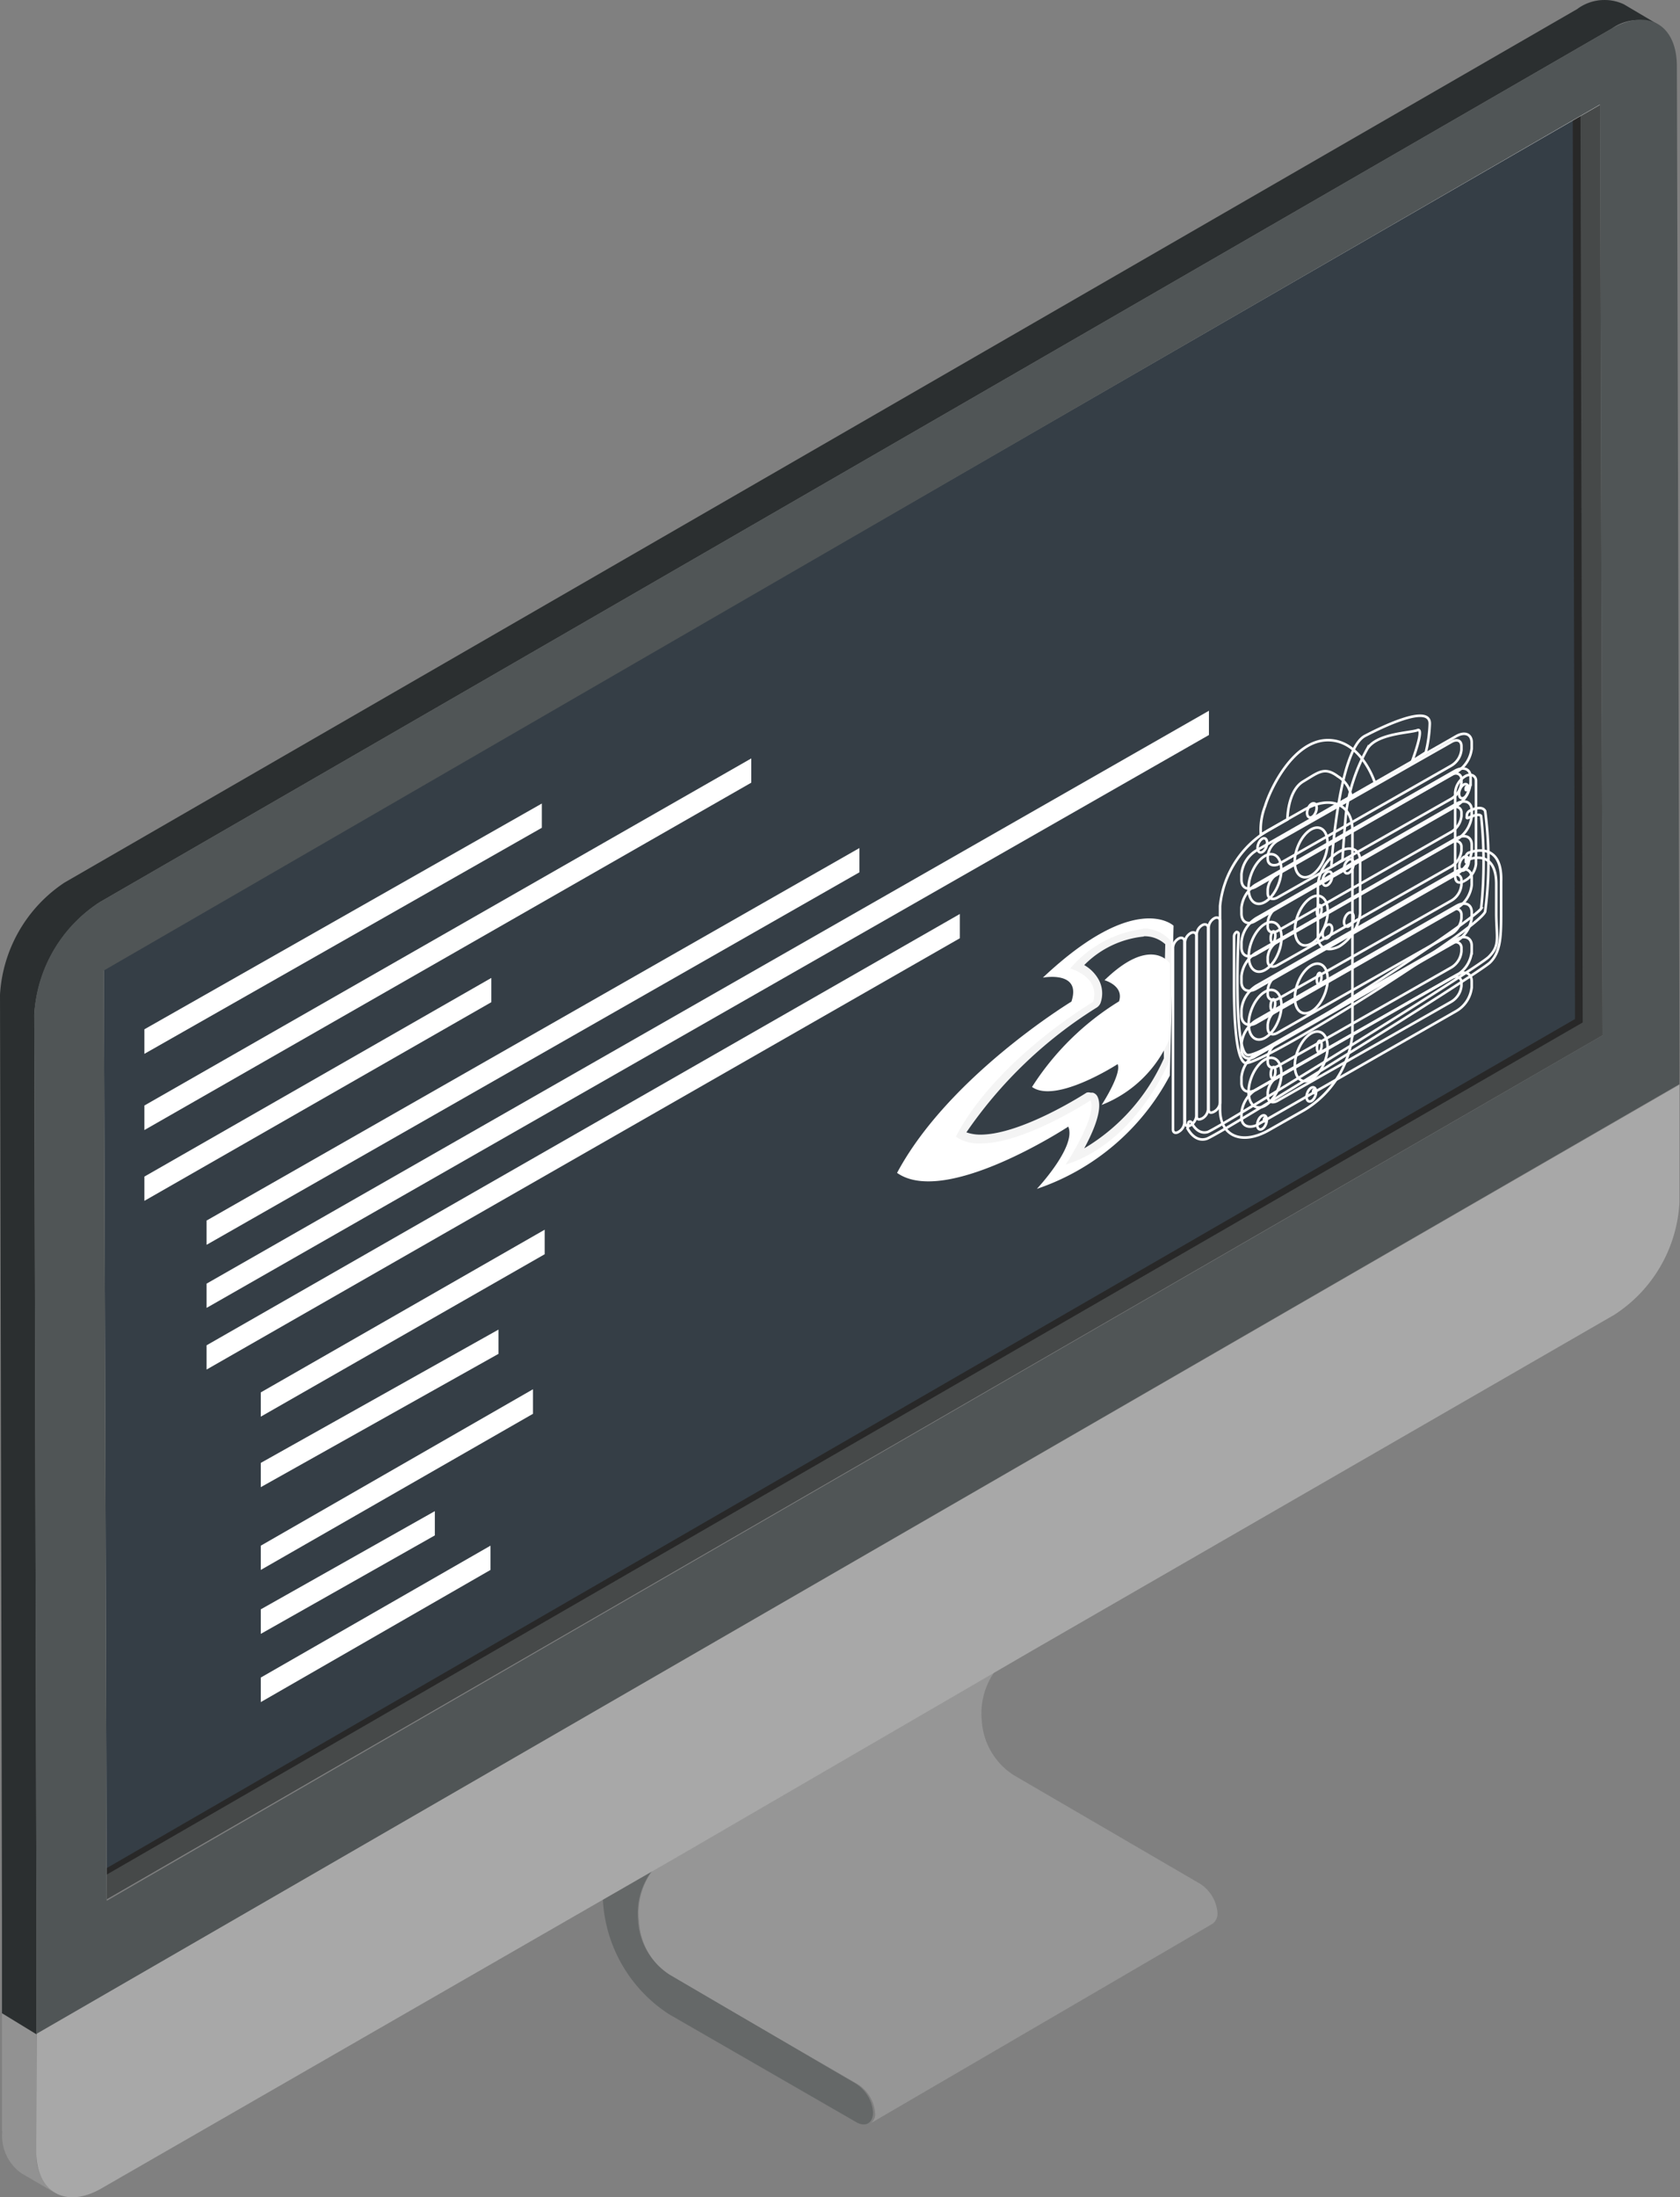 <svg xmlns="http://www.w3.org/2000/svg" viewBox="0 0 58.88 76.97"><rect x="0" y="0" width="58.88" height="76.97" fill="#808080" stroke="none"/><defs><style>.cls-1{fill:#969696;}.cls-2{fill:#212525;}.cls-3{fill:#1c1e1f;}.cls-4{fill:#656868;}.cls-5{fill:#696e70;}.cls-6{fill:#464949;}.cls-7{fill:#929292;}.cls-8{fill:#a8a8a8;}.cls-9{fill:#353e46;}.cls-10{fill:#282828;}.cls-11{fill:#aaa;}.cls-12{fill:#f2f2f2;}.cls-13{fill:#2b2f30;}.cls-14{fill:#505556;}.cls-15{fill:none;stroke:#fff;stroke-miterlimit:10;stroke-width:0.09px;}.cls-16{fill:#fff;}.cls-17{fill:#f4f4f4;}</style></defs><title>code3</title><g id="Calque_2" data-name="Calque 2"><g id="code_3" data-name="code 3"><path class="cls-1" d="M23.41,65l12-7a2.53,2.53,0,0,0-1,2.29,2.44,2.44,0,0,0,1.12,1.9L42.07,66a1.34,1.34,0,0,1,.6,1,.44.44,0,0,1-.18.4l-12,7a.39.39,0,0,0,.18-.38,1.32,1.32,0,0,0-.6-1l-6.56-3.79a2.42,2.42,0,0,1-1.11-1.92A2.48,2.48,0,0,1,23.41,65Z"/><polygon class="cls-2" points="31.06 58.7 43.09 51.71 43.94 53.2 31.91 60.19 31.06 58.7"/><polygon class="cls-3" points="22.56 63.56 34.58 56.56 43.09 51.71 31.06 58.7 22.56 63.56"/><path class="cls-4" d="M31.06,58.7l.85,1.49L23.41,65a2.48,2.48,0,0,0-1.05,2.26,2.42,2.42,0,0,0,1.11,1.92L30,73a1.32,1.32,0,0,1,.6,1c0,.38-.27.54-.6.34l-6.56-3.78a5.09,5.09,0,0,1-2.31-4,3.32,3.32,0,0,1,1.4-3Z"/><path class="cls-5" d="M56.91.15l1.2.71A1.59,1.59,0,0,0,56.49,1l-1.2-.7A1.6,1.6,0,0,1,56.91.15Z"/><polygon class="cls-6" points="54.96 35.57 54.88 2.97 56.08 3.67 56.17 36.27 3.74 66.54 2.53 65.84 54.96 35.57"/><path class="cls-7" d="M.07,74.66V70.52l1.21.72v4.13h0a1.59,1.59,0,0,0,.66,1.46l-1.2-.7a1.61,1.61,0,0,1-.66-1.46Z"/><path class="cls-8" d="M1.29,71.24,58.86,38l0,4.13a5,5,0,0,1-2.28,3.93L36.17,57.83,23.83,65,3.55,76.67c-1.25.72-2.28.13-2.28-1.31Z"/><polygon class="cls-9" points="3.08 33.58 55.25 3.46 55.33 35.74 3.17 65.87 3.08 33.58"/><path class="cls-10" d="M55.12,3.7l.08,32-51.9,30-.09-32,51.91-30m.27-.47L2.94,33.5,3,66.1,55.47,35.82,55.39,3.23Z"/><polygon class="cls-11" points="3.74 66.54 2.53 65.84 2.44 33.24 3.64 33.95 3.74 66.54"/><polygon class="cls-12" points="3.64 33.95 2.44 33.24 54.88 2.97 56.08 3.67 3.64 33.95"/><path class="cls-13" d="M0,34.85a5.07,5.07,0,0,1,2.26-3.93L55.29.31A1.6,1.6,0,0,1,56.91.15l1.2.71A1.59,1.59,0,0,0,56.49,1l-53,30.61A5.09,5.09,0,0,0,1.2,35.55L1.28,68v3.27L.07,70.53V67.27Z"/><path class="cls-14" d="M56.49,1c1.26-.72,2.27-.14,2.28,1.3.11,39.08.09,35.19.09,35.68L1.28,71.25V68L1.2,35.55a5,5,0,0,1,2.27-3.93Zm-.32,35.26-.09-32.6L3.64,34l.1,32.59L56.17,36.27Z"/><g id="moteur"><path class="cls-15" d="M43.51,30.82v-.19a1.1,1.1,0,0,1,.53-.84l7-4c.3-.17.54-.07.54.23v.19a1.09,1.09,0,0,1-.54.84l-7,4C43.75,31.22,43.51,31.12,43.51,30.82Z"/><path class="cls-15" d="M44.43,30.08V30a.73.73,0,0,1,.35-.55l6.09-3.46c.19-.11.35-.05.35.15v.13a.73.73,0,0,1-.35.55l-6.09,3.47C44.59,30.35,44.43,30.28,44.43,30.08Z"/><path class="cls-15" d="M43.51,32v-.2A1.09,1.09,0,0,1,44,31l7-4c.3-.16.54-.06.54.23v.2a1.07,1.07,0,0,1-.54.83l-7,4C43.75,32.42,43.51,32.32,43.51,32Z"/><path class="cls-15" d="M44.43,31.29v-.13a.72.72,0,0,1,.35-.55l6.09-3.47c.19-.11.35,0,.35.15v.13a.73.73,0,0,1-.35.56l-6.09,3.46C44.59,31.55,44.43,31.48,44.43,31.29Z"/><path class="cls-15" d="M43.51,33.19V33a1.1,1.1,0,0,1,.53-.84l7-4c.3-.17.54-.06.54.23v.19a1.09,1.09,0,0,1-.54.84l-7,4C43.75,33.59,43.51,33.49,43.51,33.19Z"/><path class="cls-15" d="M44.43,32.46v-.13a.73.73,0,0,1,.35-.56l6.09-3.46c.19-.11.35,0,.35.15v.13a.73.73,0,0,1-.35.55l-6.09,3.47C44.59,32.72,44.43,32.65,44.43,32.46Z"/><path class="cls-15" d="M43.51,34.4v-.2a1.09,1.09,0,0,1,.53-.83l7-4c.3-.16.54-.06.54.23v.2a1.07,1.07,0,0,1-.54.83l-7,4C43.75,34.8,43.51,34.69,43.51,34.4Z"/><path class="cls-15" d="M44.43,33.66v-.13a.73.73,0,0,1,.35-.55l6.09-3.47c.19-.11.35,0,.35.15v.14a.73.73,0,0,1-.35.55l-6.09,3.46C44.59,33.92,44.43,33.85,44.43,33.66Z"/><path class="cls-15" d="M43.51,35.57v-.2a1.12,1.12,0,0,1,.53-.84l7-4c.3-.17.54-.06.54.23V31a1.09,1.09,0,0,1-.54.83l-7,4C43.75,36,43.51,35.86,43.51,35.57Z"/><path class="cls-15" d="M44.43,34.83V34.7a.73.73,0,0,1,.35-.56l6.09-3.46c.19-.11.35,0,.35.15V31a.72.72,0,0,1-.35.55L44.78,35C44.59,35.09,44.43,35,44.43,34.83Z"/><path class="cls-15" d="M43.51,36.77v-.2a1.1,1.1,0,0,1,.53-.83l7-4c.3-.17.54-.07.54.22v.2A1.11,1.11,0,0,1,51,33l-7,4C43.75,37.17,43.51,37.06,43.51,36.77Z"/><path class="cls-15" d="M44.43,36V35.9a.73.73,0,0,1,.35-.55l6.09-3.47c.19-.11.35,0,.35.16v.13a.73.73,0,0,1-.35.55l-6.09,3.46C44.59,36.29,44.43,36.23,44.43,36Z"/><path class="cls-15" d="M43.51,37.94v-.2a1.09,1.09,0,0,1,.53-.83l7-4c.3-.17.54-.06.54.23v.2a1.07,1.07,0,0,1-.54.83l-7,4C43.75,38.33,43.51,38.23,43.51,37.94Z"/><path class="cls-15" d="M44.43,37.2v-.13a.75.75,0,0,1,.35-.56l6.09-3.46c.19-.11.35,0,.35.15v.13a.73.73,0,0,1-.35.56l-6.09,3.46C44.59,37.46,44.43,37.39,44.43,37.2Z"/><path class="cls-15" d="M43.51,39.14V39a1.1,1.1,0,0,1,.53-.84l7-4c.3-.17.54-.07.54.23v.19a1.09,1.09,0,0,1-.54.84l-7,4C43.75,39.54,43.51,39.44,43.51,39.14Z"/><path class="cls-15" d="M44.43,38.4v-.13a.73.73,0,0,1,.35-.55l6.09-3.46c.19-.11.35,0,.35.15v.13a.73.73,0,0,1-.35.55l-6.09,3.47C44.59,38.67,44.43,38.6,44.43,38.4Z"/><path class="cls-15" d="M42.76,38.87V31.74a3.48,3.48,0,0,1,1.7-2.66l1.25-.71c.93-.53,1.69-.2,1.69.73v7.13a3.5,3.5,0,0,1-1.69,2.66l-1.25.71C43.52,40.13,42.76,39.8,42.76,38.87Z"/><ellipse class="cls-15" cx="45.96" cy="29.87" rx="0.91" ry="0.51" transform="translate(1.81 62.36) rotate(-69.38)"/><ellipse class="cls-15" cx="45.96" cy="32.25" rx="0.91" ry="0.51" transform="translate(-0.41 63.91) rotate(-69.38)"/><ellipse class="cls-15" cx="46.23" cy="31.9" rx="0.2" ry="0.08" transform="translate(9.53 74.42) rotate(-83.8)"/><ellipse class="cls-15" cx="45.96" cy="34.63" rx="0.91" ry="0.51" transform="translate(-2.64 65.45) rotate(-69.38)"/><ellipse class="cls-15" cx="46.23" cy="34.28" rx="0.2" ry="0.08" transform="translate(7.16 76.54) rotate(-83.8)"/><ellipse class="cls-15" cx="45.96" cy="37.01" rx="0.91" ry="0.51" transform="translate(-4.87 66.99) rotate(-69.38)"/><ellipse class="cls-15" cx="46.23" cy="36.66" rx="0.2" ry="0.08" transform="translate(4.8 78.66) rotate(-83.8)"/><ellipse class="cls-15" cx="44.34" cy="30.79" rx="0.91" ry="0.51" transform="translate(-0.1 61.45) rotate(-69.38)"/><ellipse class="cls-15" cx="44.34" cy="33.17" rx="0.91" ry="0.51" transform="translate(-2.32 62.99) rotate(-69.38)"/><ellipse class="cls-15" cx="44.61" cy="32.82" rx="0.2" ry="0.08" transform="translate(7.17 73.63) rotate(-83.8)"/><ellipse class="cls-15" cx="44.34" cy="35.55" rx="0.91" ry="0.51" transform="translate(-4.55 64.53) rotate(-69.38)"/><ellipse class="cls-15" cx="44.61" cy="35.2" rx="0.2" ry="0.08" transform="translate(4.8 75.75) rotate(-83.8)"/><ellipse class="cls-15" cx="44.34" cy="37.93" rx="0.91" ry="0.51" transform="translate(-6.78 66.07) rotate(-69.38)"/><ellipse class="cls-15" cx="44.61" cy="37.58" rx="0.2" ry="0.08" transform="translate(2.44 77.87) rotate(-83.8)"/><path class="cls-15" d="M42.36,38.86V32.48a.4.4,0,0,1,.2-.31h0c.11-.06.2,0,.2.09v6.37a.4.4,0,0,1-.2.31h0C42.45,39,42.36,39,42.36,38.86Z"/><path class="cls-15" d="M41.94,39.1V32.72a.4.4,0,0,1,.2-.31h0c.11-.06.2,0,.2.08v6.38a.4.4,0,0,1-.2.31h0C42,39.25,41.94,39.21,41.94,39.1Z"/><path class="cls-15" d="M41.53,39.33V33a.4.4,0,0,1,.2-.31h0c.11-.06.2,0,.2.09V39.1a.44.44,0,0,1-.2.32h0C41.62,39.48,41.53,39.44,41.53,39.33Z"/><path class="cls-15" d="M41.11,39.57V33.19a.4.4,0,0,1,.2-.31h0c.11-.06.2,0,.2.09v6.37a.4.4,0,0,1-.2.31h0C41.2,39.72,41.11,39.68,41.11,39.57Z"/><path class="cls-15" d="M48.19,27.43s-.47-1.51-1.66-1.5-2,1.68-2.19,2.31a2.28,2.28,0,0,0-.15,1l.93-.53s0-1,.55-1.33.75-.53,1.22-.18a1,1,0,0,1,.47.71Z"/><path class="cls-15" d="M46.66,30.37s.24-4.1,1.18-4.59,2.29-1.06,2.27-.42a4.85,4.85,0,0,1-.14,1l-.48.31s.45-1.19.19-1.09-1.45.11-1.77.67a6.28,6.28,0,0,0-.73,2.2c-.07.68-.13,1.68-.13,1.68Z"/><path class="cls-15" d="M41.65,39.46a.17.17,0,0,1,0-.12c0-.06.09-.07.12,0s.22.41.55.32,9.44-5.73,9.85-6.13.28-.66.27-1.49c0-.31,0-.67,0-1.07,0-1.28-1-.86-1-.84s-.08,0-.07-.09a.19.19,0,0,1,.09-.16s1.2-.51,1.15,1c0,.39,0,.74,0,1.05,0,.82,0,1.41-.39,1.79s-9.52,6.06-9.94,6.18-.65-.35-.66-.37A.13.13,0,0,1,41.65,39.46Z"/><path class="cls-15" d="M43.25,34.57c0-.83,0-1.58,0-1.76a.19.19,0,0,1,.09-.16s.08,0,.07.09c-.08,1.58-.08,4.13.31,4.22.59.14,7.89-4.69,8.19-5.13a15.22,15.22,0,0,0,0-3.24c-.06-.1-.31,0-.42.05s-.08,0-.08-.07h0a.19.19,0,0,1,.09-.16s.42-.23.55,0a13.39,13.39,0,0,1,0,3.53c-.25.62-7.87,5.43-8.41,5.3C43.33,37.13,43.25,35.76,43.25,34.57Z"/><path class="cls-15" d="M51,30.69V27.76a.74.74,0,0,1,.36-.57h0c.2-.11.37,0,.37.16v2.92a.75.75,0,0,1-.37.57h0C51.11,31,51,30.89,51,30.69Z"/><path class="cls-15" d="M46.19,32.81V31a1.52,1.52,0,0,1,.74-1.16h0c.4-.23.74-.09.74.32V32a1.57,1.57,0,0,1-.74,1.16h0C46.52,33.36,46.19,33.21,46.19,32.81Z"/><ellipse class="cls-15" cx="47.27" cy="30.36" rx="0.26" ry="0.15" transform="translate(2.21 63.9) rotate(-69.38)"/><ellipse class="cls-15" cx="47.27" cy="32.22" rx="0.26" ry="0.15" transform="translate(0.47 65.11) rotate(-69.38)"/><ellipse class="cls-15" cx="51.31" cy="27.72" rx="0.26" ry="0.15" transform="translate(7.29 65.98) rotate(-69.38)"/><ellipse class="cls-15" cx="51.39" cy="27.62" rx="0.06" ry="0.02" transform="translate(18.38 75.73) rotate(-83.8)"/><ellipse class="cls-15" cx="45.96" cy="28.64" rx="0.26" ry="0.15" transform="matrix(0.35, -0.94, 0.94, 0.35, 2.97, 61.57)"/><ellipse class="cls-15" cx="44.24" cy="29.62" rx="0.26" ry="0.15" transform="translate(0.94 60.59) rotate(-69.38)"/><ellipse class="cls-15" cx="45.96" cy="38.35" rx="0.26" ry="0.15" transform="translate(-6.12 67.85) rotate(-69.38)"/><ellipse class="cls-15" cx="46.04" cy="38.24" rx="0.06" ry="0.02" transform="translate(3.05 79.88) rotate(-83.8)"/><ellipse class="cls-15" cx="44.24" cy="39.32" rx="0.26" ry="0.15" transform="translate(-8.15 66.88) rotate(-69.38)"/><ellipse class="cls-15" cx="44.32" cy="39.22" rx="0.06" ry="0.02" transform="translate(0.54 79.05) rotate(-83.8)"/><ellipse class="cls-15" cx="51.31" cy="30.26" rx="0.26" ry="0.15" transform="translate(4.92 67.62) rotate(-69.38)"/><ellipse class="cls-15" cx="51.39" cy="30.16" rx="0.06" ry="0.02" transform="translate(15.86 77.99) rotate(-83.8)"/><ellipse class="cls-15" cx="46.52" cy="30.78" rx="0.26" ry="0.15" transform="translate(1.33 63.48) rotate(-69.38)"/><ellipse class="cls-15" cx="46.52" cy="32.64" rx="0.26" ry="0.15" transform="translate(-0.41 64.68) rotate(-69.38)"/></g><g id="code-flame_-_copie_2" data-name="code-flame - copie 2"><path class="cls-16" d="M41,37.68l.07-2.62.06-2.63s-1.31-1.26-4.58,1.82c0,0,1.37-.26,1,.84,0,0-4.3,2.61-6.11,6,1.7,1.2,6-1.62,6-1.62.3.69-1.1,2.18-1.1,2.18A8.26,8.26,0,0,0,41,37.68Z"/><path class="cls-9" d="M37.67,40.53c.34-.56.88-1.59.68-2.05a.16.16,0,0,0-.09-.07h0a.11.11,0,0,0-.07,0s-2.29,1.48-3.79,1.48a1.52,1.52,0,0,1-.68-.14,15.21,15.21,0,0,1,4.7-4.57.86.86,0,0,0,0-.8,1.29,1.29,0,0,0-.62-.53,3.85,3.85,0,0,1,2.33-1.2,1.14,1.14,0,0,1,.91.39l-.08,2-.05,2.07A6.88,6.88,0,0,1,37.67,40.53Z"/><path class="cls-17" d="M40.09,32.8a1.08,1.08,0,0,1,.75.28l-.05,2,0,2A6.91,6.91,0,0,1,38,40.23c.33-.61.66-1.38.47-1.8a.26.26,0,0,0-.17-.15h-.08a.23.23,0,0,0-.14,0s-2.26,1.47-3.72,1.47a1.48,1.48,0,0,1-.49-.08,15.41,15.41,0,0,1,4.58-4.38.35.35,0,0,0,.12-.15,1,1,0,0,0-.07-.83,1.33,1.33,0,0,0-.5-.5,3.4,3.4,0,0,1,2.09-1m0-.27a4,4,0,0,0-2.58,1.39s1.07.29.8,1.17c0,0-3.39,2-4.81,4.72a1.43,1.43,0,0,0,.86.24c1.56,0,3.86-1.51,3.86-1.51.25.54-.87,2.25-.87,2.25C39.88,40,41,37.12,41,37.12l.05-2.06,0-2.07a1.24,1.24,0,0,0-1-.46Z"/><path class="cls-16" d="M41,36.37l0-1.31,0-1.31s-.65-1-2.29.59c0,0,.69.19.51.74a9.55,9.55,0,0,0-3.05,3c.84.6,3-.8,3-.8.15.34-.56,1.43-.56,1.43A4.27,4.27,0,0,0,41,36.37Z"/></g><polygon class="cls-16" points="5.06 36.06 5.06 36.92 18.99 29 18.99 28.15 5.06 36.06"/><polygon class="cls-16" points="5.06 38.73 5.06 39.59 26.33 27.42 26.33 26.57 5.06 38.73"/><polygon class="cls-16" points="5.06 41.22 5.06 42.07 17.22 35.11 17.22 34.26 5.06 41.22"/><polygon class="cls-16" points="7.24 42.76 7.24 43.61 30.12 30.56 30.12 29.71 7.24 42.76"/><polygon class="cls-16" points="7.24 44.97 7.24 45.82 42.37 25.75 42.37 24.9 7.24 44.97"/><polygon class="cls-16" points="7.24 47.13 7.24 47.98 33.64 32.87 33.64 32.02 7.24 47.13"/><polygon class="cls-16" points="9.14 48.78 9.14 49.63 19.09 43.94 19.09 43.08 9.14 48.78"/><polygon class="cls-16" points="9.14 51.25 9.14 52.1 17.47 47.43 17.47 46.58 9.14 51.25"/><polygon class="cls-16" points="9.14 54.15 9.14 55 18.68 49.53 18.68 48.67 9.14 54.15"/><polygon class="cls-16" points="9.14 56.38 9.14 57.24 15.24 53.79 15.24 52.94 9.14 56.38"/><polygon class="cls-16" points="9.14 58.77 9.14 59.63 17.19 55 17.19 54.15 9.14 58.77"/></g></g></svg>